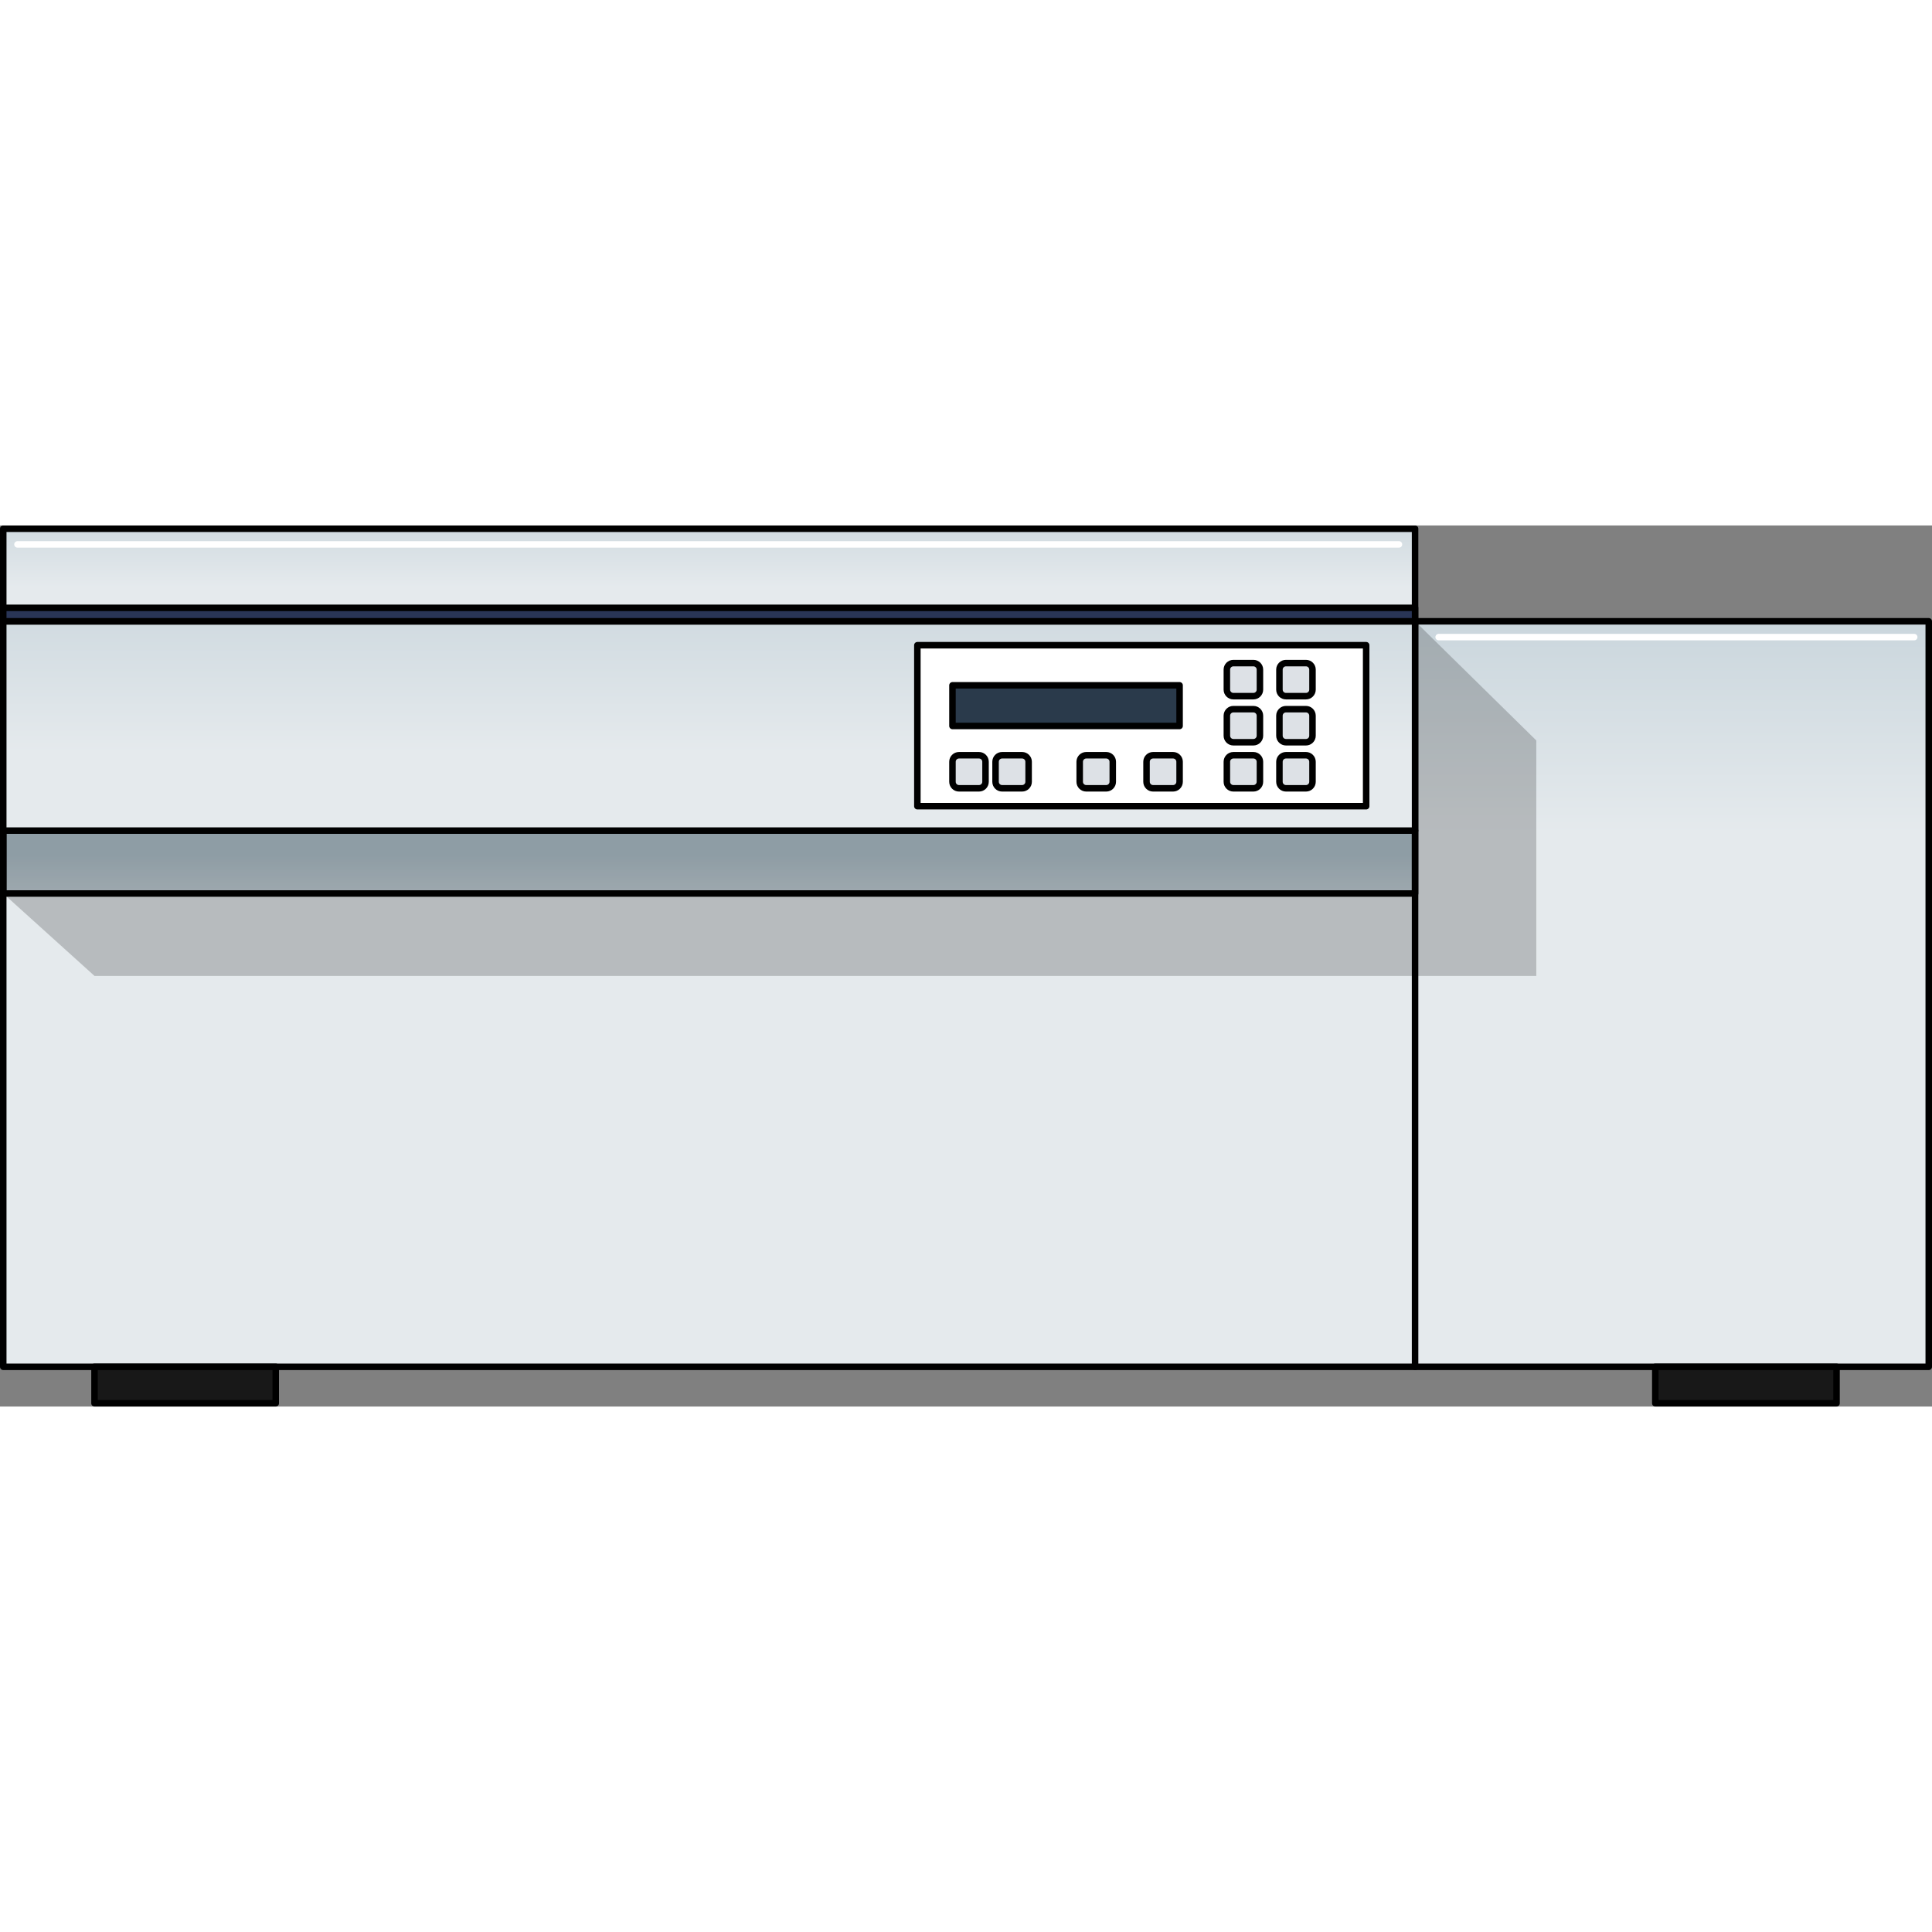 <?xml version="1.0" encoding="utf-8"?>
<!-- Created by: Science Figures, www.sciencefigures.org, Generator: Science Figures Editor -->
<svg version="1.1" id="Layer_1" xmlns="http://www.w3.org/2000/svg" xmlns:xlink="http://www.w3.org/1999/xlink" 
	 width="800px" height="800px" viewBox="0 0 297.035 135.456" enable-background="new 0 0 297.035 135.456"
	 xml:space="preserve">
<rect x="0" y="0" width="297.035" height="135.456" fill="#808080" stroke="none"/>
<g>
	<g>
		<linearGradient id="SVGID_1_" gradientUnits="userSpaceOnUse" x1="109.03" y1="38.952" x2="109.03" y2="-13.361">
			<stop  offset="0.564" style="stop-color:#E5EAED"/>
			<stop  offset="1" style="stop-color:#B2C4CE"/>
		</linearGradient>
		<rect x="0.5" y="0.5" fill="url(#SVGID_1_)" width="217.06" height="14.233"/>
		
			<rect x="0.5" y="0.5" fill="none" stroke="#000000" stroke-linecap="round" stroke-linejoin="round" stroke-miterlimit="10" width="217.06" height="14.233"/>
		<linearGradient id="SVGID_2_" gradientUnits="userSpaceOnUse" x1="148.518" y1="128.409" x2="148.518" y2="-15.073">
			<stop  offset="0.564" style="stop-color:#E5EAED"/>
			<stop  offset="1" style="stop-color:#B2C4CE"/>
		</linearGradient>
		<rect x="0.5" y="14.733" fill="url(#SVGID_2_)" width="296.035" height="114.617"/>
		<polygon opacity="0.2" points="236.197,69.253 14.529,69.253 0.5,56.585 0.5,14.733 217.56,14.733 236.197,33.049 		"/>
		<linearGradient id="SVGID_3_" gradientUnits="userSpaceOnUse" x1="109.03" y1="85.814" x2="109.03" y2="50.757">
			<stop  offset="0.564" style="stop-color:#E5EAED"/>
			<stop  offset="1" style="stop-color:#B2C4CE"/>
		</linearGradient>
		<rect x="0.5" y="46.914" fill="url(#SVGID_3_)" width="217.06" height="9.671"/>
		<rect x="0.5" y="46.914" opacity="0.2" width="217.06" height="9.671"/>
		
			<rect x="0.5" y="46.914" fill="none" stroke="#000000" stroke-linecap="round" stroke-linejoin="round" stroke-miterlimit="10" width="217.06" height="9.671"/>
		
			<rect x="0.5" y="14.733" fill="none" stroke="#000000" stroke-linecap="round" stroke-linejoin="round" stroke-miterlimit="10" width="296.035" height="114.617"/>
		
			<rect x="14.529" y="129.35" fill="#181818" stroke="#000000" stroke-linecap="round" stroke-linejoin="round" stroke-miterlimit="10" width="27.866" height="5.606"/>
		
			<rect x="254.493" y="129.35" fill="#181818" stroke="#000000" stroke-linecap="round" stroke-linejoin="round" stroke-miterlimit="10" width="27.864" height="5.606"/>
		
			<line fill="none" stroke="#000000" stroke-linecap="round" stroke-linejoin="round" stroke-miterlimit="10" x1="217.56" y1="14.733" x2="217.56" y2="129.35"/>
		<linearGradient id="SVGID_4_" gradientUnits="userSpaceOnUse" x1="109.03" y1="101.674" x2="109.03" y2="-16.607">
			<stop  offset="0.564" style="stop-color:#E5EAED"/>
			<stop  offset="1" style="stop-color:#B2C4CE"/>
		</linearGradient>
		<rect x="0.5" y="14.733" fill="url(#SVGID_4_)" width="217.06" height="32.181"/>
		
			<rect x="141.04" y="18.409" fill="#FFFFFF" stroke="#000000" stroke-linecap="round" stroke-linejoin="round" stroke-miterlimit="10" width="69" height="24.75"/>
		
			<rect x="0.5" y="14.733" fill="none" stroke="#000000" stroke-linecap="round" stroke-linejoin="round" stroke-miterlimit="10" width="217.06" height="32.181"/>
		
			<line fill="none" stroke="#FFFFFF" stroke-linecap="round" stroke-linejoin="round" stroke-miterlimit="10" x1="221.187" y1="17.162" x2="294.3" y2="17.162"/>
		
			<line fill="none" stroke="#FFFFFF" stroke-linecap="round" stroke-linejoin="round" stroke-miterlimit="10" x1="2.687" y1="2.909" x2="215.082" y2="2.909"/>
	</g>
	<rect x="146.436" y="24.576" opacity="0.85" fill="#05182C" width="34.92" height="6.248"/>
	
		<rect x="146.436" y="24.576" fill="none" stroke="#000000" stroke-linecap="round" stroke-linejoin="round" stroke-miterlimit="10" width="34.92" height="6.248"/>
	<g>
		<path fill="#DDE1E6" d="M193.707,25.242c0,0.55-0.45,1-1,1h-3.083c-0.55,0-1-0.45-1-1v-3.083c0-0.55,0.45-1,1-1h3.083
			c0.55,0,1,0.45,1,1V25.242z"/>
		<path fill="#DDE1E6" stroke="#000000" stroke-linecap="round" stroke-linejoin="round" stroke-miterlimit="10" d="M193.707,25.242
			c0,0.55-0.45,1-1,1h-3.083c-0.55,0-1-0.45-1-1v-3.083c0-0.55,0.45-1,1-1h3.083c0.55,0,1,0.45,1,1V25.242z"/>
	</g>
	<g>
		<path fill="#DDE1E6" d="M201.79,25.242c0,0.55-0.45,1-1,1h-3.083c-0.55,0-1-0.45-1-1v-3.083c0-0.55,0.45-1,1-1h3.083
			c0.55,0,1,0.45,1,1V25.242z"/>
		<path fill="#DDE1E6" stroke="#000000" stroke-linecap="round" stroke-linejoin="round" stroke-miterlimit="10" d="M201.79,25.242
			c0,0.55-0.45,1-1,1h-3.083c-0.55,0-1-0.45-1-1v-3.083c0-0.55,0.45-1,1-1h3.083c0.55,0,1,0.45,1,1V25.242z"/>
	</g>
	<g>
		<path fill="#DDE1E6" d="M193.707,32.325c0,0.55-0.45,1-1,1h-3.083c-0.55,0-1-0.45-1-1v-3.083c0-0.55,0.45-1,1-1h3.083
			c0.55,0,1,0.45,1,1V32.325z"/>
		<path fill="#DDE1E6" stroke="#000000" stroke-linecap="round" stroke-linejoin="round" stroke-miterlimit="10" d="M193.707,32.325
			c0,0.55-0.45,1-1,1h-3.083c-0.55,0-1-0.45-1-1v-3.083c0-0.55,0.45-1,1-1h3.083c0.55,0,1,0.45,1,1V32.325z"/>
	</g>
	<g>
		<path fill="#DDE1E6" d="M201.79,32.325c0,0.55-0.45,1-1,1h-3.083c-0.55,0-1-0.45-1-1v-3.083c0-0.55,0.45-1,1-1h3.083
			c0.55,0,1,0.45,1,1V32.325z"/>
		<path fill="#DDE1E6" stroke="#000000" stroke-linecap="round" stroke-linejoin="round" stroke-miterlimit="10" d="M201.79,32.325
			c0,0.55-0.45,1-1,1h-3.083c-0.55,0-1-0.45-1-1v-3.083c0-0.55,0.45-1,1-1h3.083c0.55,0,1,0.45,1,1V32.325z"/>
	</g>
	<g>
		<path fill="#DDE1E6" d="M193.707,39.409c0,0.55-0.45,1-1,1h-3.083c-0.55,0-1-0.45-1-1v-3.083c0-0.55,0.45-1,1-1h3.083
			c0.55,0,1,0.45,1,1V39.409z"/>
		<path fill="#DDE1E6" stroke="#000000" stroke-linecap="round" stroke-linejoin="round" stroke-miterlimit="10" d="M193.707,39.409
			c0,0.55-0.45,1-1,1h-3.083c-0.55,0-1-0.45-1-1v-3.083c0-0.55,0.45-1,1-1h3.083c0.55,0,1,0.45,1,1V39.409z"/>
	</g>
	<g>
		<path fill="#DDE1E6" d="M201.79,39.409c0,0.55-0.45,1-1,1h-3.083c-0.55,0-1-0.45-1-1v-3.083c0-0.55,0.45-1,1-1h3.083
			c0.55,0,1,0.45,1,1V39.409z"/>
		<path fill="#DDE1E6" stroke="#000000" stroke-linecap="round" stroke-linejoin="round" stroke-miterlimit="10" d="M201.79,39.409
			c0,0.55-0.45,1-1,1h-3.083c-0.55,0-1-0.45-1-1v-3.083c0-0.55,0.45-1,1-1h3.083c0.55,0,1,0.45,1,1V39.409z"/>
	</g>
	<g>
		<path fill="#DDE1E6" d="M171.082,39.409c0,0.55-0.45,1-1,1h-3.083c-0.55,0-1-0.45-1-1v-3.083c0-0.55,0.45-1,1-1h3.083
			c0.55,0,1,0.45,1,1V39.409z"/>
		<path fill="#DDE1E6" stroke="#000000" stroke-linecap="round" stroke-linejoin="round" stroke-miterlimit="10" d="M171.082,39.409
			c0,0.55-0.45,1-1,1h-3.083c-0.55,0-1-0.45-1-1v-3.083c0-0.55,0.45-1,1-1h3.083c0.55,0,1,0.45,1,1V39.409z"/>
	</g>
	<g>
		<path fill="#DDE1E6" d="M181.356,39.409c0,0.55-0.45,1-1,1h-3.083c-0.55,0-1-0.45-1-1v-3.083c0-0.55,0.45-1,1-1h3.083
			c0.55,0,1,0.45,1,1V39.409z"/>
		<path fill="#DDE1E6" stroke="#000000" stroke-linecap="round" stroke-linejoin="round" stroke-miterlimit="10" d="M181.356,39.409
			c0,0.55-0.45,1-1,1h-3.083c-0.55,0-1-0.45-1-1v-3.083c0-0.55,0.45-1,1-1h3.083c0.55,0,1,0.45,1,1V39.409z"/>
	</g>
	<g>
		<path fill="#DDE1E6" d="M158.145,39.409c0,0.55-0.45,1-1,1h-3.083c-0.55,0-1-0.45-1-1v-3.083c0-0.55,0.45-1,1-1h3.083
			c0.55,0,1,0.45,1,1V39.409z"/>
		<path fill="#DDE1E6" stroke="#000000" stroke-linecap="round" stroke-linejoin="round" stroke-miterlimit="10" d="M158.145,39.409
			c0,0.55-0.45,1-1,1h-3.083c-0.55,0-1-0.45-1-1v-3.083c0-0.55,0.45-1,1-1h3.083c0.55,0,1,0.45,1,1V39.409z"/>
	</g>
	<g>
		<path fill="#DDE1E6" d="M151.52,39.409c0,0.55-0.45,1-1,1h-3.083c-0.55,0-1-0.45-1-1v-3.083c0-0.55,0.45-1,1-1h3.083
			c0.55,0,1,0.45,1,1V39.409z"/>
		<path fill="#DDE1E6" stroke="#000000" stroke-linecap="round" stroke-linejoin="round" stroke-miterlimit="10" d="M151.52,39.409
			c0,0.55-0.45,1-1,1h-3.083c-0.55,0-1-0.45-1-1v-3.083c0-0.55,0.45-1,1-1h3.083c0.55,0,1,0.45,1,1V39.409z"/>
	</g>
	
		<rect x="0.5" y="12.659" fill="#293556" stroke="#000000" stroke-linecap="round" stroke-linejoin="round" stroke-miterlimit="10" width="217.06" height="2.074"/>
</g>
</svg>